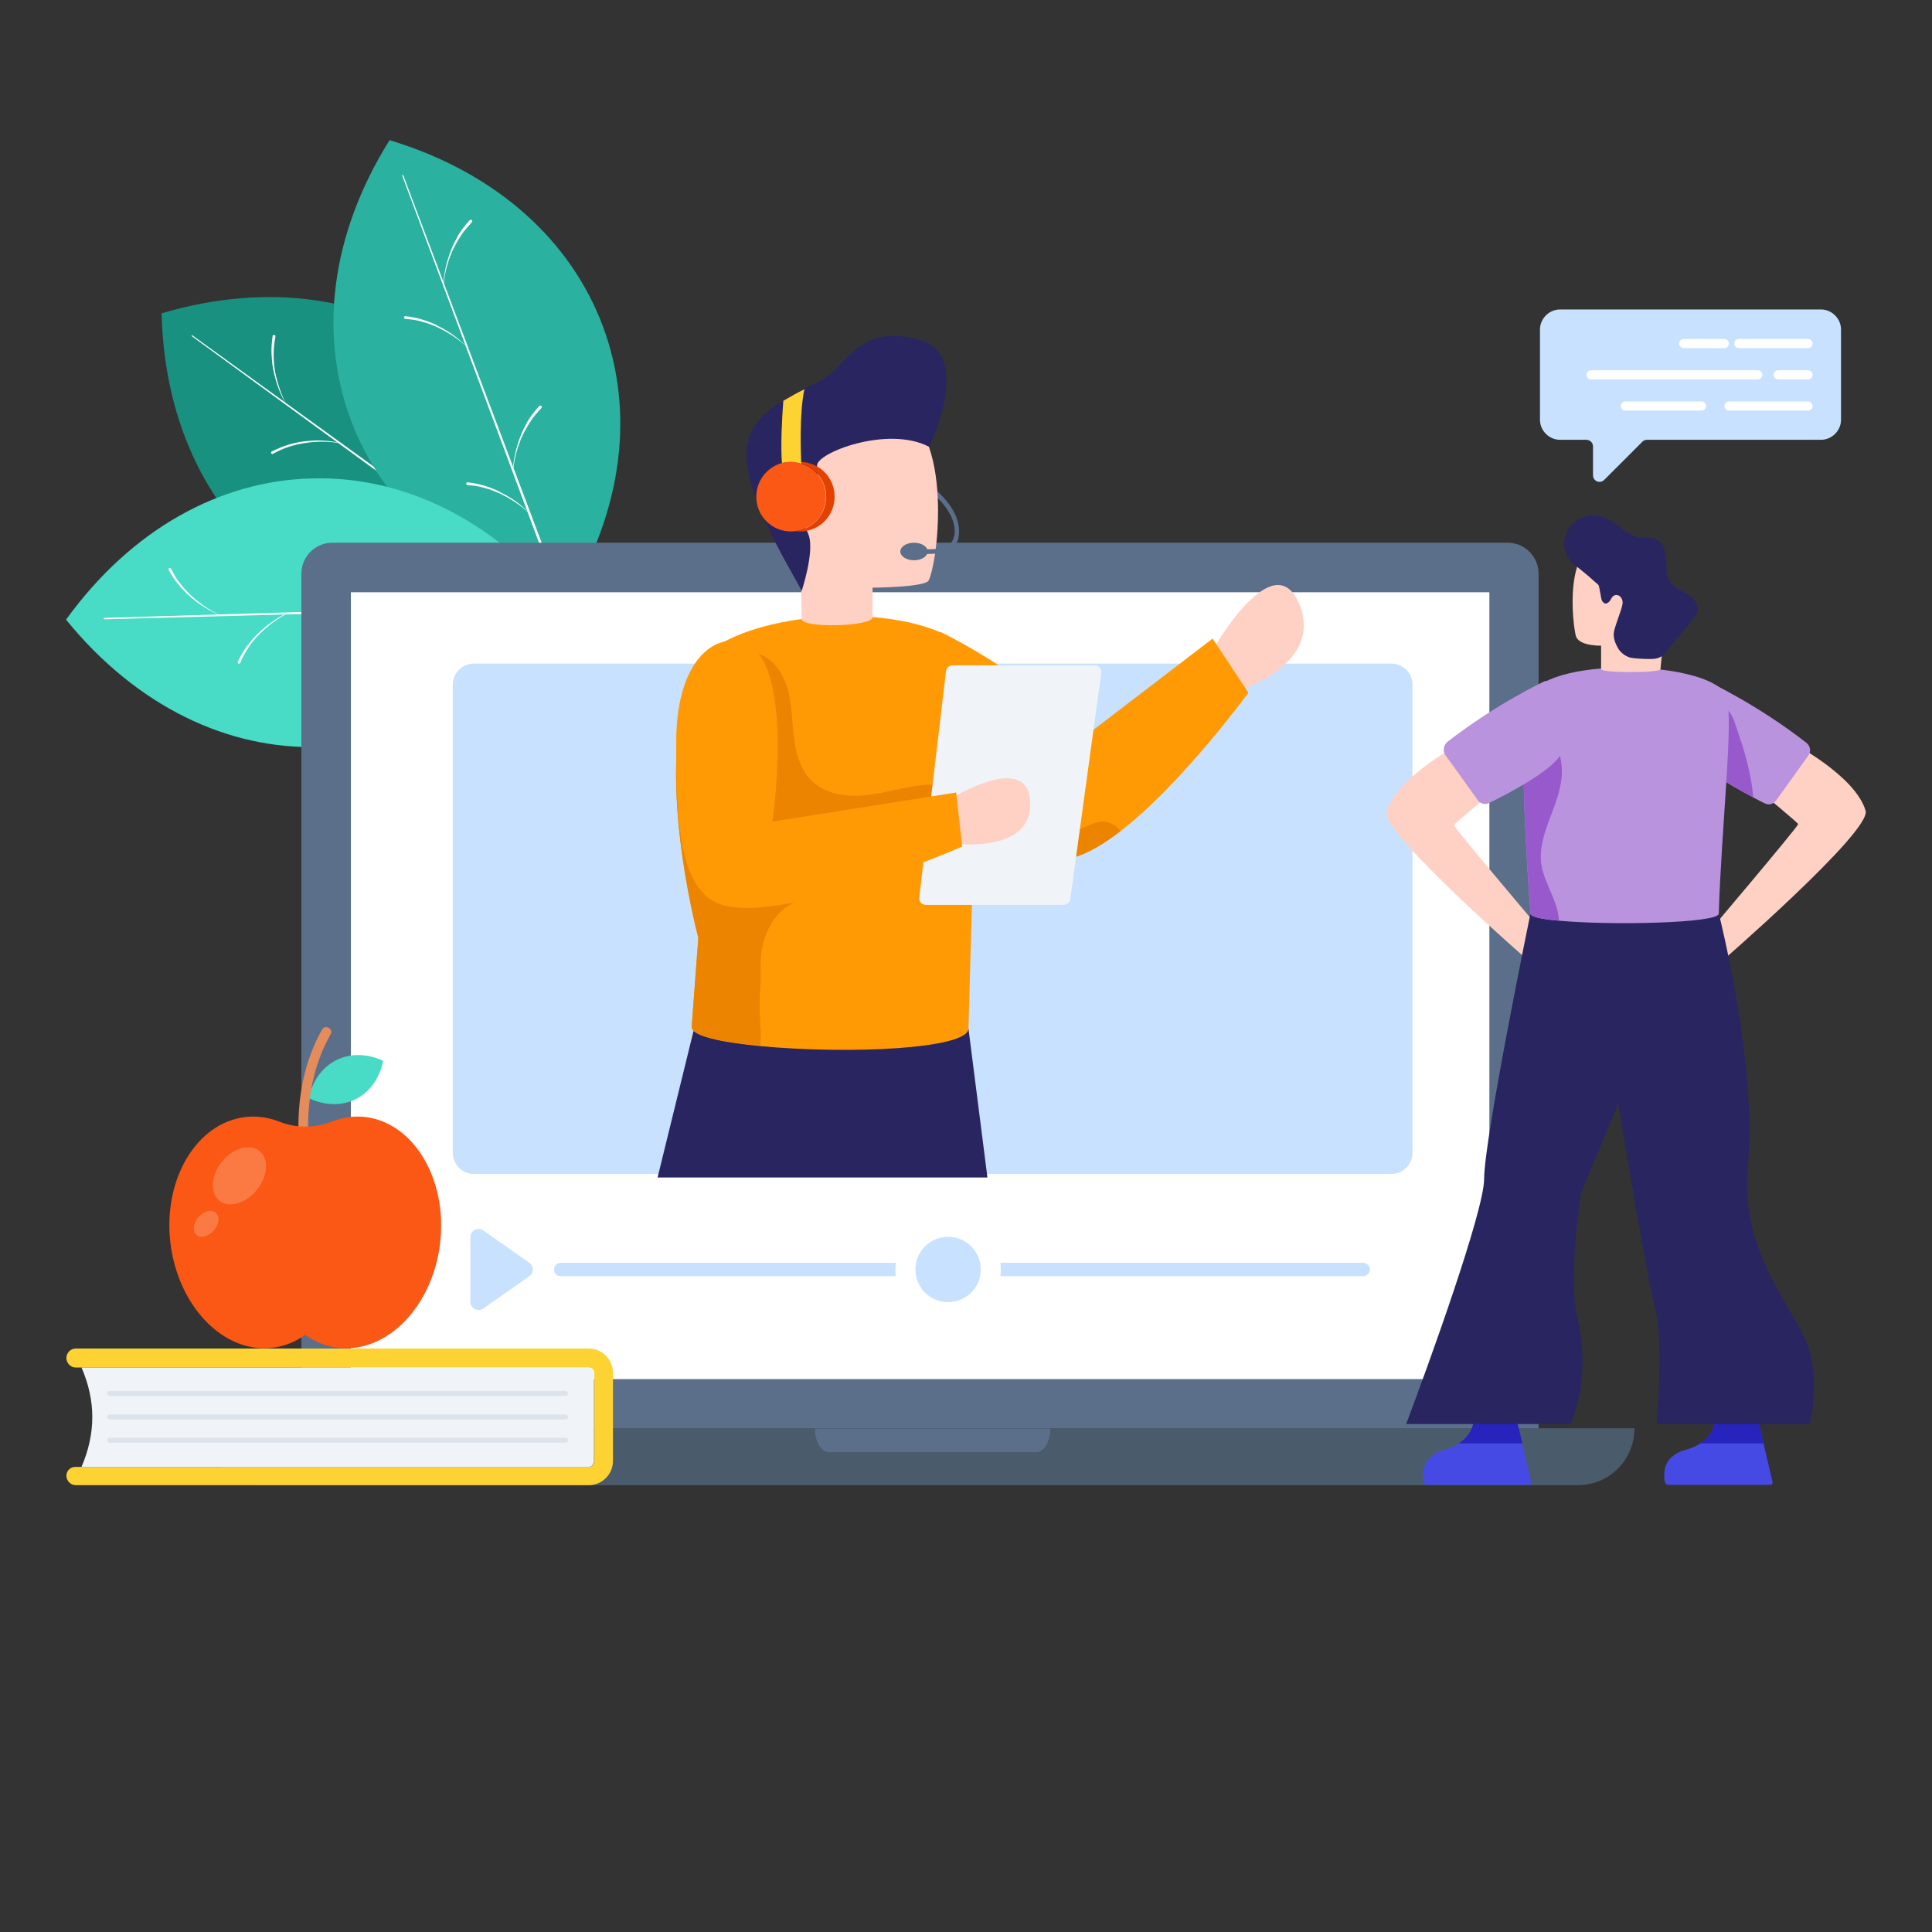 <?xml version="1.0" ?><svg id="Layer_1" style="enable-background:new 0 0 550 550;" version="1.1" viewBox="0 0 550 550" xml:space="preserve" xmlns="http://www.w3.org/2000/svg" xmlns:xlink="http://www.w3.org/1999/xlink"><rect x="0" y="0" width="550" height="550" fill="#333333" stroke="none"/><style type="text/css">
	.st0{fill:#199180;}
	.st1{fill:#FFFFFF;}
	.st2{fill:#2AB19F;}
	.st3{fill:#48DBC5;}
	.st4{fill:#3D84F2;}
	.st5{fill:#C8E1FF;}
	.st6{fill:#E4E7EB;}
	.st7{fill:#FA5814;}
	.st8{fill:#BA93DF;}
	.st9{fill:#FF9A05;}
	.st10{fill:#FDD333;}
	.st11{fill:#D9E9FD;}
	.st12{fill:#F0F4F9;}
	.st13{fill:#38314C;}
	.st14{fill:#FFD1C4;}
	.st15{fill:#E44000;}
	.st16{fill:#464AE4;}
	.st17{fill:#292561;}
	.st18{fill:#2624BD;}
	.st19{fill:#A3CAED;}
	.st20{fill:#92BFED;}
	.st21{fill:#DDE3EA;}
	.st22{fill-rule:evenodd;clip-rule:evenodd;fill:#5B6F8B;}
	.st23{fill-rule:evenodd;clip-rule:evenodd;fill:#FFFFFF;}
	.st24{fill-rule:evenodd;clip-rule:evenodd;fill:#C8E1FF;}
	.st25{fill-rule:evenodd;clip-rule:evenodd;fill:#FF9A05;}
	.st26{fill-rule:evenodd;clip-rule:evenodd;fill:#3D84F2;}
	.st27{fill-rule:evenodd;clip-rule:evenodd;fill:#F0F4F9;}
	.st28{fill:#E3B400;}
	.st29{fill:#3777DA;}
	.st30{fill:#F1C0BA;}
	.st31{fill:#1E1B44;}
	.st32{fill:#CEDDF0;}
	.st33{fill:#5B6F8B;}
	.st34{fill:#EC8400;}
	.st35{fill:#FCC800;}
	.st36{opacity:0.62;}
	.st37{fill:#E7F0FD;}
	.st38{clip-path:url(#SVGID_2_);}
	.st39{clip-path:url(#SVGID_4_);}
	.st40{fill:#FAFCFF;}
	.st41{fill:#F9FBFF;}
	.st42{fill:#F8FBFF;}
	.st43{fill:#F7FAFF;}
	.st44{fill:#F6FAFF;}
	.st45{fill:#F5F9FE;}
	.st46{clip-path:url(#SVGID_6_);}
	.st47{fill:#F0F6FE;}
	.st48{fill:#EFF5FE;}
	.st49{fill:#EEF5FE;}
	.st50{fill:#EDF4FE;}
	.st51{fill:#EBF4FE;}
	.st52{clip-path:url(#SVGID_8_);}
	.st53{fill:#E6F1FE;}
	.st54{fill:#E5F0FE;}
	.st55{fill:#E4F0FE;}
	.st56{fill:#E3EFFE;}
	.st57{fill:#E2EEFD;}
	.st58{clip-path:url(#SVGID_10_);}
	.st59{fill:#DDEBFD;}
	.st60{fill:#DCEBFD;}
	.st61{fill:#DBEAFD;}
	.st62{fill:#DAEAFD;}
	.st63{clip-path:url(#SVGID_12_);}
	.st64{fill:#191937;}
	.st65{fill:#A61864;}
	.st66{fill:#7C3A3A;}
	.st67{fill:#4A5B6B;}
	.st68{fill:#E2E9F2;}
	.st69{opacity:0.15;}
	.st70{opacity:0.5;}
	.st71{fill:#2E90B7;}
	.st72{fill:#9859CD;}
	.st73{fill:none;}
	.st74{fill:#7A3ECB;}
	.st75{fill:#D8DADF;}
	.st76{fill:#131514;}
	.st77{fill:#D2DBEA;}
	.st78{opacity:0.6;}
	.st79{fill:#2925ED;}
	.st80{fill-rule:evenodd;clip-rule:evenodd;fill:#292561;}
	.st81{fill:#50CBFD;}
	.st82{fill:#47C3EA;}
	.st83{fill:#CB6E39;}
	.st84{fill:#E58C5C;}
	.st85{opacity:0.4;}
	.st86{fill:#E8FAFE;}
	.st87{fill:#44922B;}
	.st88{fill:#A6D72E;}
	.st89{opacity:0.2;}
	.st90{fill:#EF996D;}
	.st91{opacity:0.8;}
	.st92{opacity:0.69;}
	.st93{fill-rule:evenodd;clip-rule:evenodd;fill:#DDE3EA;}
	.st94{fill-rule:evenodd;clip-rule:evenodd;fill:#FA5814;}
	.st95{fill-rule:evenodd;clip-rule:evenodd;fill:#FDD333;}
	.st96{fill:#E8505B;}
	.st97{fill:#E0E0E0;}
	.st98{fill-rule:evenodd;clip-rule:evenodd;fill:#48DBC5;}
	.st99{fill:#004261;}
	.st100{fill:#958ED6;}
	.st101{fill:#1A2E35;}
	.st102{fill:#FFBE9D;}
	.st103{fill-rule:evenodd;clip-rule:evenodd;fill:#A3CAED;}
	.st104{fill:#327F17;}
	.st105{fill:#375A64;}
	.st106{fill:#ECECEC;}
	.st107{fill:#E1D6EE;}
	.st108{opacity:0.1;}
	.st109{fill-rule:evenodd;clip-rule:evenodd;fill:#BA93DF;}
	.st110{fill:#D87305;}
	.st111{fill:#3D84FF;}
	.st112{fill-rule:evenodd;clip-rule:evenodd;fill:#FFD1C4;}
	.st113{fill:#3C4B56;}
</style><g id="Online_Consultation"><g><g><g><g><g><path class="st0" d="M160.6,172.5L160.6,172.5c-0.8-32.2-14-57.5-34.8-72.6S76.8,80.1,46,89.2l0,0        C47.6,153.5,99,190.8,160.6,172.5z"/></g><g><path class="st1" d="M154.1,168.3L54.6,95.7c-0.1-0.1-0.1-0.2,0-0.2c0.1-0.1,0.2-0.1,0.2,0l99.8,72.2c0.2,0.1,0.2,0.4,0.1,0.6        C154.5,168.4,154.3,168.4,154.1,168.3L154.1,168.3z"/></g><g><path class="st1" d="M96.8,126.2c-3.2-0.6-6.6-0.6-9.8-0.1c-1.6,0.2-3.2,0.6-4.8,1.1c-1.6,0.5-3,1.2-4.5,2l0,0        c-0.2,0.1-0.4,0-0.5-0.2c-0.1-0.2,0-0.4,0.2-0.5c0,0,0,0,0,0c1.5-0.7,3-1.4,4.7-1.9c1.6-0.5,3.2-0.8,4.9-1        c3.3-0.4,6.7-0.2,9.9,0.5C96.9,126.1,96.9,126.2,96.8,126.2C96.9,126.2,96.9,126.2,96.8,126.2z"/></g><g><path class="st1" d="M127.1,148.2c-1.7-2.9-2.8-6-3.5-9.3c-0.4-1.6-0.5-3.3-0.6-5c-0.1-1.7,0.1-3.4,0.3-5        c0-0.2,0.2-0.4,0.5-0.3c0.2,0,0.4,0.2,0.3,0.5c0,0,0,0,0,0l0,0c-0.3,1.6-0.5,3.2-0.5,4.9c0,1.6,0.1,3.3,0.4,4.9        C124.6,142.1,125.7,145.3,127.1,148.2C127.2,148.2,127.2,148.2,127.1,148.2C127.2,148.3,127.1,148.2,127.1,148.2z"/></g><g><path class="st1" d="M137.7,155.9c-3.2-0.6-6.6-0.6-9.8-0.1c-1.6,0.2-3.2,0.6-4.8,1.1c-1.6,0.5-3,1.2-4.5,2l0,0        c-0.2,0.1-0.4,0-0.5-0.2c-0.1-0.2,0-0.4,0.2-0.5c0,0,0,0,0,0c1.5-0.7,3-1.4,4.7-1.9c1.6-0.5,3.2-0.8,4.9-1        c3.3-0.4,6.7-0.2,9.9,0.5C137.7,155.8,137.8,155.8,137.7,155.9C137.8,155.9,137.7,155.9,137.7,155.9z"/></g><g><path class="st1" d="M81.4,115c-1.7-2.9-2.8-6-3.5-9.3c-0.4-1.6-0.5-3.3-0.6-5c-0.1-1.7,0.1-3.4,0.3-5c0-0.2,0.2-0.4,0.5-0.3        c0.2,0,0.4,0.2,0.3,0.5c0,0,0,0,0,0l0,0c-0.3,1.6-0.5,3.2-0.5,4.9c0,1.6,0.1,3.3,0.4,4.9C78.9,108.9,80,112.1,81.4,115        C81.5,115,81.5,115,81.4,115C81.5,115.1,81.4,115.1,81.4,115z"/></g></g><g><g><path class="st2" d="M160.6,172.5L160.6,172.5c17.1-27.3,20-55.7,11-79.7c-9-24-29.9-43.6-60.7-52.9l0,0        C76.8,94.4,99.1,153.8,160.6,172.5z"/></g><g><path class="st1" d="M157.5,165.4L114.5,50c0-0.1,0-0.2,0.1-0.2c0.1,0,0.2,0,0.2,0.1l43.4,115.2c0.1,0.2,0,0.4-0.2,0.5        S157.6,165.6,157.5,165.4L157.5,165.4z"/></g><g><path class="st1" d="M132.9,98.8c-2.4-2.3-5.2-4.1-8.1-5.5c-1.5-0.7-3-1.3-4.6-1.7c-1.6-0.5-3.2-0.7-4.8-0.8l0,0        c-0.2,0-0.4-0.2-0.4-0.4c0-0.2,0.2-0.4,0.4-0.4c0,0,0,0,0,0c1.7,0.2,3.3,0.5,4.9,1c1.6,0.5,3.2,1.1,4.6,1.9        C127.9,94.4,130.6,96.3,132.9,98.8C133,98.7,133,98.7,132.9,98.8C133,98.8,132.9,98.8,132.9,98.8z"/></g><g><path class="st1" d="M146,133.8c0.2-3.3,1-6.6,2.2-9.7c0.6-1.6,1.4-3,2.2-4.5c0.9-1.4,1.9-2.7,3.1-4c0.1-0.2,0.4-0.2,0.6,0        c0.2,0.1,0.2,0.4,0,0.6c0,0,0,0,0,0l0,0c-1.1,1.2-2.2,2.4-3.1,3.8c-0.9,1.4-1.7,2.8-2.4,4.3c-1.3,3-2.2,6.2-2.5,9.5        C146.1,133.8,146.1,133.9,146,133.8C146.1,133.9,146,133.8,146,133.8z"/></g><g><path class="st1" d="M150.6,146.1c-2.4-2.3-5.2-4.1-8.1-5.5c-1.5-0.7-3-1.3-4.6-1.7c-1.6-0.5-3.2-0.7-4.8-0.8l0,0        c-0.2,0-0.4-0.2-0.4-0.4c0-0.2,0.2-0.4,0.4-0.4c0,0,0,0,0,0c1.7,0.2,3.3,0.5,4.9,1c1.6,0.5,3.2,1.1,4.6,1.9        C145.6,141.7,148.4,143.6,150.6,146.1C150.7,146,150.7,146,150.6,146.1C150.7,146.1,150.6,146.1,150.6,146.1z"/></g><g><path class="st1" d="M126.2,80.9c0.2-3.3,1-6.6,2.2-9.7c0.6-1.6,1.4-3,2.2-4.5c0.9-1.4,1.9-2.7,3.1-4c0.1-0.2,0.4-0.2,0.6,0        c0.2,0.1,0.2,0.4,0,0.6c0,0,0,0,0,0l0,0c-1.1,1.2-2.2,2.4-3.1,3.8c-0.9,1.4-1.7,2.8-2.4,4.3c-1.3,3-2.2,6.2-2.5,9.5        C126.3,80.9,126.3,81,126.2,80.9C126.2,81,126.2,80.9,126.2,80.9z"/></g></g><g><g><path class="st3" d="M160.4,172.4L160.4,172.4c-20.3-25-46.2-37-71.9-36.2c-25.6,0.7-50.9,14.2-69.7,40.2l0,0        C59.4,226.3,122.8,224.5,160.4,172.4z"/></g><g><path class="st1" d="M152.8,173l-123.1,3.3c-0.1,0-0.2-0.1-0.2-0.2s0.1-0.2,0.2-0.2l123.1-3.7c0.2,0,0.4,0.2,0.4,0.4        C153.1,172.8,153,173,152.8,173L152.8,173z"/></g><g><path class="st1" d="M81.7,174.7c-2.9,1.5-5.6,3.6-7.9,5.9c-1.2,1.2-2.2,2.4-3.1,3.8c-0.9,1.3-1.7,2.8-2.3,4.3l0,0        c-0.1,0.2-0.3,0.3-0.5,0.2c-0.2-0.1-0.3-0.3-0.2-0.5c0,0,0,0,0,0c0.7-1.5,1.5-3,2.5-4.3c1-1.4,2.1-2.6,3.3-3.8        c2.4-2.3,5.1-4.3,8.1-5.7C81.7,174.6,81.7,174.6,81.7,174.7C81.8,174.6,81.7,174.7,81.7,174.7z"/></g><g><path class="st1" d="M119.1,173.6c-3.1-1.3-5.9-3.1-8.4-5.2c-1.3-1.1-2.4-2.3-3.5-3.6c-1.1-1.3-2-2.7-2.8-4.2        c-0.1-0.2,0-0.4,0.2-0.5c0.2-0.1,0.4,0,0.5,0.2c0,0,0,0,0,0l0,0c0.7,1.4,1.5,2.9,2.6,4.2c1,1.3,2.1,2.5,3.3,3.6        c2.4,2.2,5.2,4.1,8.2,5.5C119.2,173.5,119.2,173.6,119.1,173.6C119.2,173.6,119.1,173.6,119.1,173.6z"/></g><g><path class="st1" d="M132.2,173.2c-2.9,1.5-5.6,3.6-7.9,5.9c-1.2,1.2-2.2,2.4-3.1,3.8c-0.9,1.3-1.7,2.8-2.3,4.3l0,0        c-0.1,0.2-0.3,0.3-0.5,0.2c-0.2-0.1-0.3-0.3-0.2-0.5c0,0,0,0,0,0c0.7-1.5,1.5-3,2.5-4.3c1-1.4,2.1-2.6,3.3-3.8        c2.4-2.3,5.1-4.3,8.1-5.7C132.2,173.1,132.2,173.1,132.2,173.2C132.2,173.2,132.2,173.2,132.2,173.2z"/></g><g><path class="st1" d="M62.7,175.2c-3.1-1.3-5.9-3.1-8.4-5.2c-1.3-1.1-2.4-2.3-3.5-3.6c-1.1-1.3-2-2.7-2.8-4.2        c-0.1-0.2,0-0.4,0.2-0.5c0.2-0.1,0.4,0,0.5,0.2c0,0,0,0,0,0l0,0c0.7,1.4,1.5,2.9,2.6,4.2c1,1.3,2.1,2.5,3.3,3.6        c2.4,2.2,5.2,4.1,8.2,5.5C62.7,175.1,62.7,175.2,62.7,175.2C62.7,175.2,62.7,175.2,62.7,175.2z"/></g></g></g><g><g><g><path class="st33" d="M438.1,406.7H85.8V163.3c0-4.9,4-8.8,8.8-8.8h334.6c4.9,0,8.8,4,8.8,8.8V406.7z"/></g><g><rect class="st1" height="324.1" transform="matrix(-1.836970e-16 1 -1 -1.836970e-16 542.493 18.602)" width="224" x="150" y="118.5"/></g><g><path class="st67" d="M449.2,422.8H74.7c-8.9,0-16.2-7.2-16.2-16.2l0,0h406.8l0,0C465.3,415.6,458.1,422.8,449.2,422.8z"/></g><g><path class="st33" d="M236,413.4h59c2.2,0,4-3,4-6.7H232C232,410.4,233.8,413.4,236,413.4z"/></g></g><g><g><path class="st5" d="M402.1,194.9v133.3c0,3.3-2.7,6-6,6H134.9c-3.3,0-6-2.7-6-6V194.9c0-3.3,2.7-6,6-6H396        C399.4,188.9,402.1,191.6,402.1,194.9z"/></g></g><g><g><path class="st14" d="M345.4,184.8c0,0,17.1-30.1,24.4-13c7.3,17.1-16.9,24.7-16.9,24.7l-7.5-12.2"/></g><g><path class="st9" d="M355.4,197.2c0,0-18.9,25.9-36.4,39.4c-6.6,5.1-13.1,8.5-18.1,8c-20.3-2-31.5-14.1-37.6-25.4        c-5.7-10.5-6.9-20.3-6.9-20.3l11.3-19c0,0,27.8,13.1,40,30.6l37.5-28.7L355.4,197.2z"/></g><g><path class="st34" d="M319,236.6c-6.6,5.1-13.1,8.5-18.1,8c-20.3-2-31.5-14.1-37.6-25.4c0.1-6.4,1.1-12.9,3-19        c0.8-2.5,1.7-5,3.1-7.2c1.2-1.7,2.7-3.2,4.6-4.2c2-1,3.2,0.2,4.8,1.6c3.1,2.8,5.3,6.5,6.9,10.4c2.1,5.3,3,11,4.4,16.5        c1.4,5.5,3.4,11.1,7.2,15.4c1.8,2.1,4.3,3.9,7.1,3.9c2.4,0,4.6-1.3,6.9-2.2c0,0,0.1,0,0.1,0        C314.3,233.2,317.3,234.3,319,236.6z"/></g><g><polygon class="st17" points="275.7,292.8 281.1,335.2 187.2,335.2 197.7,292.4       "/></g><g><path class="st9" d="M275.7,292.8c0,5.8-33.8,7.4-59.3,5c-11.3-1.1-19.5-2.9-19.5-5.4l1.9-25.4c0,0-10.1-37.3-4.8-64.6        c0.8-4.1,1.9-8,3.5-11.5c7.9-17.5,65.3-22,79.8-4.1c12.7,15.8-0.2,55.9-0.2,55.9L275.7,292.8z"/></g><g><path class="st34" d="M272.2,236.7c-5.1,5.3-11.8,8.8-18.8,11.3c-6.9,2.5-14.1,4.2-21.2,6.4c-3.6,1.2-7.3,2.6-10,5.2        c-2.9,2.8-4.6,6.7-5.3,10.7c-0.7,3.9-0.1,7.9-0.5,11.8c-0.4,4.1,0,7.9,0.2,12c0,1.2,0,2.4-0.2,3.6        c-11.3-1.1-19.5-2.9-19.5-5.4l1.9-25.4c0,0-10.1-37.3-4.8-64.6c2.8-3.2,5.8-6.1,9.1-8.8c3.2-2.7,7.2-5.5,10.6-7.9        c4.8,0.4,8.5,4.6,10.1,9.2c1.6,4.5,1.6,9.4,2.1,14.2c0.5,4.8,1.7,9.8,5.1,13.2c4.4,4.4,11.4,4.9,17.5,3.9        c6.1-0.9,12.2-3,18.4-2.8c3.4,0.1,7.2,1.3,8.4,4.4C276.6,230.8,274.5,234.3,272.2,236.7z"/></g><g><g><g><path class="st33" d="M272.2,153.8c0,0-0.1,0-0.1,0c-0.4-0.1-0.6-0.4-0.5-0.8c1.6-7.3-7.6-13.8-7.7-13.9          c-0.3-0.2-0.4-0.6-0.2-0.9c0.2-0.3,0.6-0.4,0.9-0.2c0.4,0.3,10,7.1,8.2,15.3C272.8,153.6,272.5,153.8,272.2,153.8z"/></g></g><g><g><path class="st14" d="M264.4,165.2c-0.9,2-16,2.1-16,2.1v8.4c0,2.7-20.2,3.2-20.2,0.5l-0.2-18.2c0,0-5.4-10.1-6.6-18.6          c-1.2-8.5,7.9-23.5,29.1-23.8S267.7,157.8,264.4,165.2z"/></g><g><path class="st17" d="M264.5,127.2c-11.8-6.2-32.3,1.8-31.9,5.4c0.3,3.6,0.9,10-1.6,9.8c-1.6-0.1-1.3-7.4-5-3.8          c-3.8,3.6,2.8,9.1,4.3,14c1.5,4.9-2.1,15.7-2.1,15.7c-0.3-1.7-15.7-25-15.7-38.9c-0.1-7.5,4.9-12,10.5-15.4          c2-1.2,4-2.3,6-3.3c2.8-1.4,5.4-2.7,7.2-4.1c5.3-4.2,9.6-14.2,25.4-9.9S264.5,127.2,264.5,127.2z"/></g><g><path class="st15" d="M237.6,141.4c0,5.5-4.4,9.9-9.9,9.9c-0.4,0-0.8,0-1.2-0.1c4.9-0.6,8.7-4.8,8.7-9.8s-3.8-9.2-8.7-9.8          c0.4-0.1,0.8-0.1,1.2-0.1C233.2,131.5,237.6,135.9,237.6,141.4z"/></g><g><path class="st7" d="M235.1,141.4c0,5.1-3.8,9.2-8.7,9.8c-0.4,0.1-0.8,0.1-1.2,0.1c-5.5,0-9.9-4.4-9.9-9.9          c0-4.6,3.1-8.4,7.3-9.6c0.8-0.2,1.7-0.3,2.6-0.3c0.4,0,0.8,0,1.2,0.1c0.6,0.1,1.1,0.2,1.7,0.4          C232.2,133.2,235.1,137,235.1,141.4z"/></g><g><g><path class="st10" d="M228.1,132c-0.5-0.2-1.1-0.3-1.7-0.4c-0.4-0.1-0.8-0.1-1.2-0.1c-0.9,0-1.8,0.1-2.6,0.3           c-0.4-4.8,0-12.7,0.4-17.7c2-1.2,4-2.3,6-3.3C227.5,117.8,228,129.1,228.1,132z"/></g></g><g><g><path class="st33" d="M264.4,157.7c-2,0-3.6-0.3-3.8-0.3c-0.4-0.1-0.6-0.4-0.5-0.8c0.1-0.4,0.4-0.6,0.8-0.5           c0.1,0,9.6,1.6,10.6-3.1c0.1-0.4,0.4-0.6,0.8-0.5c0.4,0.1,0.6,0.4,0.5,0.8C272,157,267.7,157.7,264.4,157.7z"/></g></g><g><ellipse class="st33" cx="260.2" cy="157" rx="3.9" ry="2.5"/></g></g></g><g><path class="st12" d="M313.5,191.6l-8.8,64.3c-0.1,1-1,1.7-1.9,1.7h-39.2c-1.2,0-2.1-1-1.9-2.2l7.6-64.3c0.1-1,1-1.7,1.9-1.7        h40.3C312.8,189.4,313.7,190.4,313.5,191.6z"/></g><g><path class="st14" d="M270.8,227.3c0,0,22-13.7,22.5,1.2c0.5,14.9-22.5,11.6-22.5,11.6V227.3z"/></g><g><path class="st9" d="M206.4,182.6c-6.9,1.4-13.9,10-13.9,28.8c0,21.7,0.8,40.7,11.5,45.6c16.3,7.5,69.9-16,69.9-16l-1.7-15.4        l-52.3,8.3C219.9,233.9,228,178.2,206.4,182.6z"/></g></g><g><g><path class="st5" d="M150.7,363.3l-13.1,9.2c-1.5,1.1-3.7,0-3.7-1.9v-18.4c0-1.9,2.1-3,3.7-1.9l13.1,9.2        C152,360.4,152,362.4,150.7,363.3z"/></g><g><path class="st5" d="M390,361.4L390,361.4c0,1-0.8,1.9-1.9,1.9H159.6c-1,0-1.9-0.8-1.9-1.9v0c0-1,0.8-1.9,1.9-1.9h228.5        C389.1,359.5,390,360.4,390,361.4z"/></g><g><circle class="st1" cx="269.9" cy="361.4" r="15"/></g><g><circle class="st5" cx="269.9" cy="361.4" r="9.3"/></g></g></g><g><g><g><g><path class="st16" d="M405.1,420.6c0,0.6,0.1,1,0.2,1.4c0.1,0.4,0.5,0.7,0.9,0.7h29.1c0.4,0,0.7-0.4,0.6-0.8l-1.1-4.7         l-3.4-14.5c-0.1-0.5-0.5-0.8-1-0.7l-10,1.1c-0.5,0-0.8,0.4-0.8,0.9c-0.1,1.9-1,6.6-8.3,8.7         C405.7,414.2,405,418.1,405.1,420.6z"/></g><g><path class="st18" d="M415.1,411c3.8-2.3,4.4-5.6,4.5-7.1c0-0.5,0.4-0.8,0.8-0.9l10-1.1c0.5,0,0.9,0.3,1,0.7l2,8.3H415.1z"/></g></g><g><g><path class="st16" d="M473.8,420.6c0,0.6,0.1,1,0.2,1.4c0.1,0.4,0.5,0.7,0.9,0.7H504c0.4,0,0.7-0.4,0.6-0.8l-1.1-4.7         l-3.4-14.5c-0.1-0.5-0.5-0.8-1-0.7l-10,1.1c-0.5,0-0.8,0.4-0.8,0.9c-0.1,1.9-1,6.6-8.3,8.7         C474.3,414.2,473.6,418.1,473.8,420.6z"/></g><g><path class="st18" d="M483.8,411c3.8-2.3,4.4-5.6,4.5-7.1c0-0.5,0.4-0.8,0.8-0.9l10-1.1c0.5,0,0.9,0.3,1,0.7l2,8.3H483.8z"/></g></g><g><g><path class="st14" d="M509.5,211.1c0,0,18.6,9.5,21.6,19.7c1.7,5.9-41.8,43.6-41.8,43.6l-5-6.5c0,0,27.8-32.8,27.6-33.3         c-0.2-0.5-10.5-9-10.5-9L509.5,211.1z"/></g><g><path class="st14" d="M416.3,211.4c0,0-18.6,9.5-21.6,19.7c-1.7,5.9,41.8,43.6,41.8,43.6l5-6.5c0,0-27.8-32.8-27.6-33.3         c0.2-0.5,10.5-9,10.5-9L416.3,211.4z"/></g><g><path class="st17" d="M471.6,405.4c0.7-8.8,1.5-25.6-0.3-32.4c-2.6-9.8-10.6-58.8-10.6-58.8l-10.6,25.3         c0,0-3.8,24.3-1.1,35.4c3.2,12.7,0.7,24.4-1.8,30.5h-46.9c6.2-16.4,22.2-60.6,22.2-69.8c0-11.4,13.2-75.6,13.2-75.6h53.6         c0,0,11,43.4,8.3,71.4c-2.6,27.3,15,41.9,17.9,54.6c1.6,6.8,0.8,14.8-0.3,19.4H471.6z"/></g><g><g><path class="st8" d="M481.4,212.9c0,0.4,0.1,0.8,0.2,1.1c1.2,3.9,11.2,9.7,17.5,13c1.3,0.7,2.4,1.3,3.3,1.7          c1.1,0.6,2.5,0.2,3.2-0.8l9.2-12.8c0.8-1.1,0.6-2.7-0.5-3.6c-14.4-11.2-28.1-17.5-28.1-17.5S480.5,206.5,481.4,212.9z"/></g></g><g><path class="st72" d="M481.4,212.9c0,0.4,0.1,0.8,0.2,1.1c1.2,3.9,11.2,9.7,17.5,13c-0.1-1.2-0.2-2.3-0.4-3.5         c-0.4-2.7-1-5.3-1.7-7.9c-0.6-2.3-1.3-4.5-2.1-6.8c-0.7-1.9-1.4-4.9-2.8-6.4c-2.6-2.8-7.4,3.8-8.6,5.6         C482.6,209.5,481.9,211.2,481.4,212.9z"/></g><g><path class="st8" d="M435.7,260.1c0,0.9,3.2,1.6,8.1,2c15,1.4,45.5,0.7,45.5-2c0.7-23.9,4.3-55.5,2.2-61.8         c-3.4-9.9-48.9-11.9-56.1-0.5c-0.4,0.6-0.7,1.6-0.9,3C432.1,214.1,435.7,260.1,435.7,260.1z"/></g></g><g><path class="st14" d="M455.8,190.5l0-6.7c0,0-6.4,0.2-7.2-2.8c-0.8-3-4-27.2,9.4-27.6c16-0.5,16.4,16.2,16.4,18.2        s-1.7,18.9-1.7,18.9C472.7,191.6,455.8,191.6,455.8,190.5z"/></g><g><path class="st17" d="M481.4,177c-1.9,2.2-3.7,4.5-5.6,6.7c-0.8,1-1.6,2.2-2.6,3c-0.9,0.7-2,0.9-3.1,0.9c-1.2,0-2.3,0-3.5-0.1        c-1-0.1-2.2-0.1-3.1-0.5c-1.2-0.5-2.3-1.4-2.9-2.5c-0.7-1.2-1.3-2.7-1.2-4.2c0.1-0.9,0.4-1.8,0.7-2.7c0.4-1.3,0.9-2.5,1.3-3.8        c0.2-0.6,0.4-1.3,0.5-1.9c0.1-0.7-0.1-1.4-0.5-1.9c-0.4-0.5-1.2-0.8-1.8-0.5c-0.6,0.2-0.9,0.9-1.2,1.4c-0.3,0.5-0.9,1-1.5,0.9        c-0.3-0.1-0.6-0.4-0.8-0.7c-0.2-0.3-0.2-0.7-0.3-1c-0.2-0.9-0.3-1.8-0.5-2.7c-0.1-0.3-0.1-0.6-0.3-0.9        c-0.2-0.3-0.6-0.5-0.9-0.8c-1.3-1.2-2.7-2.4-4.1-3.5c-1.2-1-2.5-1.9-3.4-3.2c-2-2.9-1.6-7.2,0.9-9.7c2.4-2.5,6.5-3.2,9.7-1.8        c3.3,1.4,5.7,4.7,9.2,5.4c1.8,0.3,3.9-0.1,5.5,0.9c1.8,1.1,2.3,3.5,2.4,5.7s-0.1,4.4,1.2,6.2c1.1,1.5,2.9,2.3,4.5,3.2        s3.2,2.4,3.2,4.2C483.4,174.5,482.4,175.8,481.4,177z"/></g></g><g><path class="st72" d="M435.7,260.1c0,0.9,3.2,1.6,8.1,2c-0.1-2.4-0.9-4.7-1.8-6.9c-1.2-3-2.7-5.9-3.2-9       c-1.3-8.7,5.3-16.7,5.8-25.5c0.3-4.6-1.3-9.2-4.1-12.8c-1.2-1.5-3-2.6-3.9-4.1c-0.6-1-1.1-2.3-2.1-3       C432.1,214.1,435.7,260.1,435.7,260.1z"/></g><g><path class="st8" d="M411.5,215l9.2,12.8c0.7,1,2.1,1.4,3.2,0.8c5.3-2.6,19.4-9.9,20.8-14.7c1.8-5.9-4.7-20.1-4.7-20.1       s-13.7,6.3-28.1,17.5C410.9,212.3,410.7,213.9,411.5,215z"/></g></g><g><g><g><path class="st10" d="M18.9,420.1c0,0.7,0.3,1.4,0.8,1.9c0.5,0.5,1.1,0.8,1.9,0.8h146c3.8,0,6.9-3.1,6.9-6.9v-25.1        c0-3.8-3.1-6.9-6.9-6.9h-146c-1.5,0-2.7,1.2-2.7,2.7c0,0.7,0.3,1.4,0.8,1.9c0.5,0.5,1.1,0.8,1.9,0.8h146        c0.9,0,1.6,0.7,1.6,1.6v25.1c0,0.9-0.7,1.6-1.6,1.6h-146C20.1,417.5,18.9,418.7,18.9,420.1z"/></g><g><path class="st12" d="M23.2,389.3h144.3c0.9,0,1.6,0.7,1.6,1.6v25.1c0,0.9-0.7,1.6-1.6,1.6H23.2        C27.3,408.1,27.3,398.7,23.2,389.3z"/></g><g><g><g><path class="st21" d="M31.2,397.4h129.8c0.4,0,0.7-0.3,0.7-0.7c0-0.4-0.3-0.7-0.7-0.7H31.2c-0.4,0-0.7,0.3-0.7,0.7          C30.6,397.1,30.9,397.4,31.2,397.4z"/></g></g><g><g><path class="st21" d="M31.2,404.1h129.8c0.4,0,0.7-0.3,0.7-0.7s-0.3-0.7-0.7-0.7H31.2c-0.4,0-0.7,0.3-0.7,0.7          S30.9,404.1,31.2,404.1z"/></g></g><g><g><path class="st21" d="M31.2,410.7h129.8c0.4,0,0.7-0.3,0.7-0.7c0-0.4-0.3-0.7-0.7-0.7H31.2c-0.4,0-0.7,0.3-0.7,0.7          C30.6,410.4,30.9,410.7,31.2,410.7z"/></g></g></g></g></g><g><g><path class="st3" d="M101.3,312.9c-3.8,1.9-8.6,2-13.4-0.3c2.2-10.3,11.7-15,21.2-10.6C108,307.2,105.1,311,101.3,312.9z"/></g><g><g><path class="st84" d="M86.8,328.9c-0.7,0-1.3-0.5-1.4-1.2c-0.1-0.8-2.8-18.6,6.3-34.6c0.4-0.7,1.2-0.9,1.9-0.5        c0.7,0.4,0.9,1.2,0.5,1.9c-8.7,15.2-6,32.6-6,32.7c0.1,0.8-0.4,1.5-1.2,1.6C87,328.9,86.9,328.9,86.8,328.9z"/></g></g><g><path class="st7" d="M125.3,353.8c-2.1,18.1-15.1,31.5-29,29.9c-3.5-0.4-6.6-1.7-9.4-3.7c-2.8,2-6,3.3-9.4,3.7       c-13.9,1.6-26.8-11.8-29-29.9c-2.1-18.1,7.4-34.1,21.3-35.8c3.3-0.4,6.6,0.1,9.7,1.3c4.8,1.9,10.1,1.9,14.9,0       c3.1-1.2,6.4-1.7,9.7-1.3C117.8,319.7,127.4,335.7,125.3,353.8z"/></g><g class="st89"><g><ellipse class="st1" cx="68" cy="334.8" rx="9.1" ry="6.4" transform="matrix(0.63 -0.777 0.777 0.63 -234.831 176.633)"/></g><g><ellipse class="st1" cx="58.6" cy="348.4" rx="4.2" ry="2.9" transform="matrix(0.658 -0.753 0.753 0.658 -242.242 163.271)"/></g></g></g></g><g><g><path class="st5" d="M438.4,93.8v25.7c0,3.1,2.6,5.7,5.7,5.7h7.5c1,0,1.9,0.8,1.9,1.9v8.2c0,1.7,2,2.5,3.2,1.3l10.9-10.9      c0.3-0.3,0.8-0.5,1.3-0.5h49.5c3.1,0,5.7-2.6,5.7-5.7V93.8c0-3.1-2.6-5.7-5.7-5.7h-74.3C441,88.1,438.4,90.7,438.4,93.8z"/></g><g><g><path class="st1" d="M479.3,99.1h11.6c0.7,0,1.3-0.6,1.3-1.3s-0.6-1.3-1.3-1.3h-11.6c-0.7,0-1.3,0.6-1.3,1.3       S478.6,99.1,479.3,99.1z"/></g></g><g><g><path class="st1" d="M495,99.1h0.9c0.7,0,1.3-0.6,1.3-1.3s-0.6-1.3-1.3-1.3H495c-0.7,0-1.3,0.6-1.3,1.3S494.3,99.1,495,99.1z"/></g></g><g><g><path class="st1" d="M496,99.1h18.7c0.7,0,1.3-0.6,1.3-1.3s-0.6-1.3-1.3-1.3H496c-0.7,0-1.3,0.6-1.3,1.3S495.3,99.1,496,99.1z"/></g></g><g><g><path class="st1" d="M452.9,108h47.5c0.7,0,1.3-0.6,1.3-1.3s-0.6-1.3-1.3-1.3h-47.5c-0.7,0-1.3,0.6-1.3,1.3       S452.2,108,452.9,108z"/></g></g><g><g><path class="st1" d="M506.2,108h8.5c0.7,0,1.3-0.6,1.3-1.3s-0.6-1.3-1.3-1.3h-8.5c-0.7,0-1.3,0.6-1.3,1.3S505.5,108,506.2,108z       "/></g></g><g><g><path class="st1" d="M462.7,116.9h21.7c0.7,0,1.3-0.6,1.3-1.3c0-0.7-0.6-1.3-1.3-1.3h-21.7c-0.7,0-1.3,0.6-1.3,1.3       C461.4,116.3,462,116.9,462.7,116.9z"/></g></g><g><g><path class="st1" d="M492.2,116.9h22.5c0.7,0,1.3-0.6,1.3-1.3c0-0.7-0.6-1.3-1.3-1.3h-22.5c-0.7,0-1.3,0.6-1.3,1.3       C490.9,116.3,491.5,116.9,492.2,116.9z"/></g></g></g></g></g></svg>